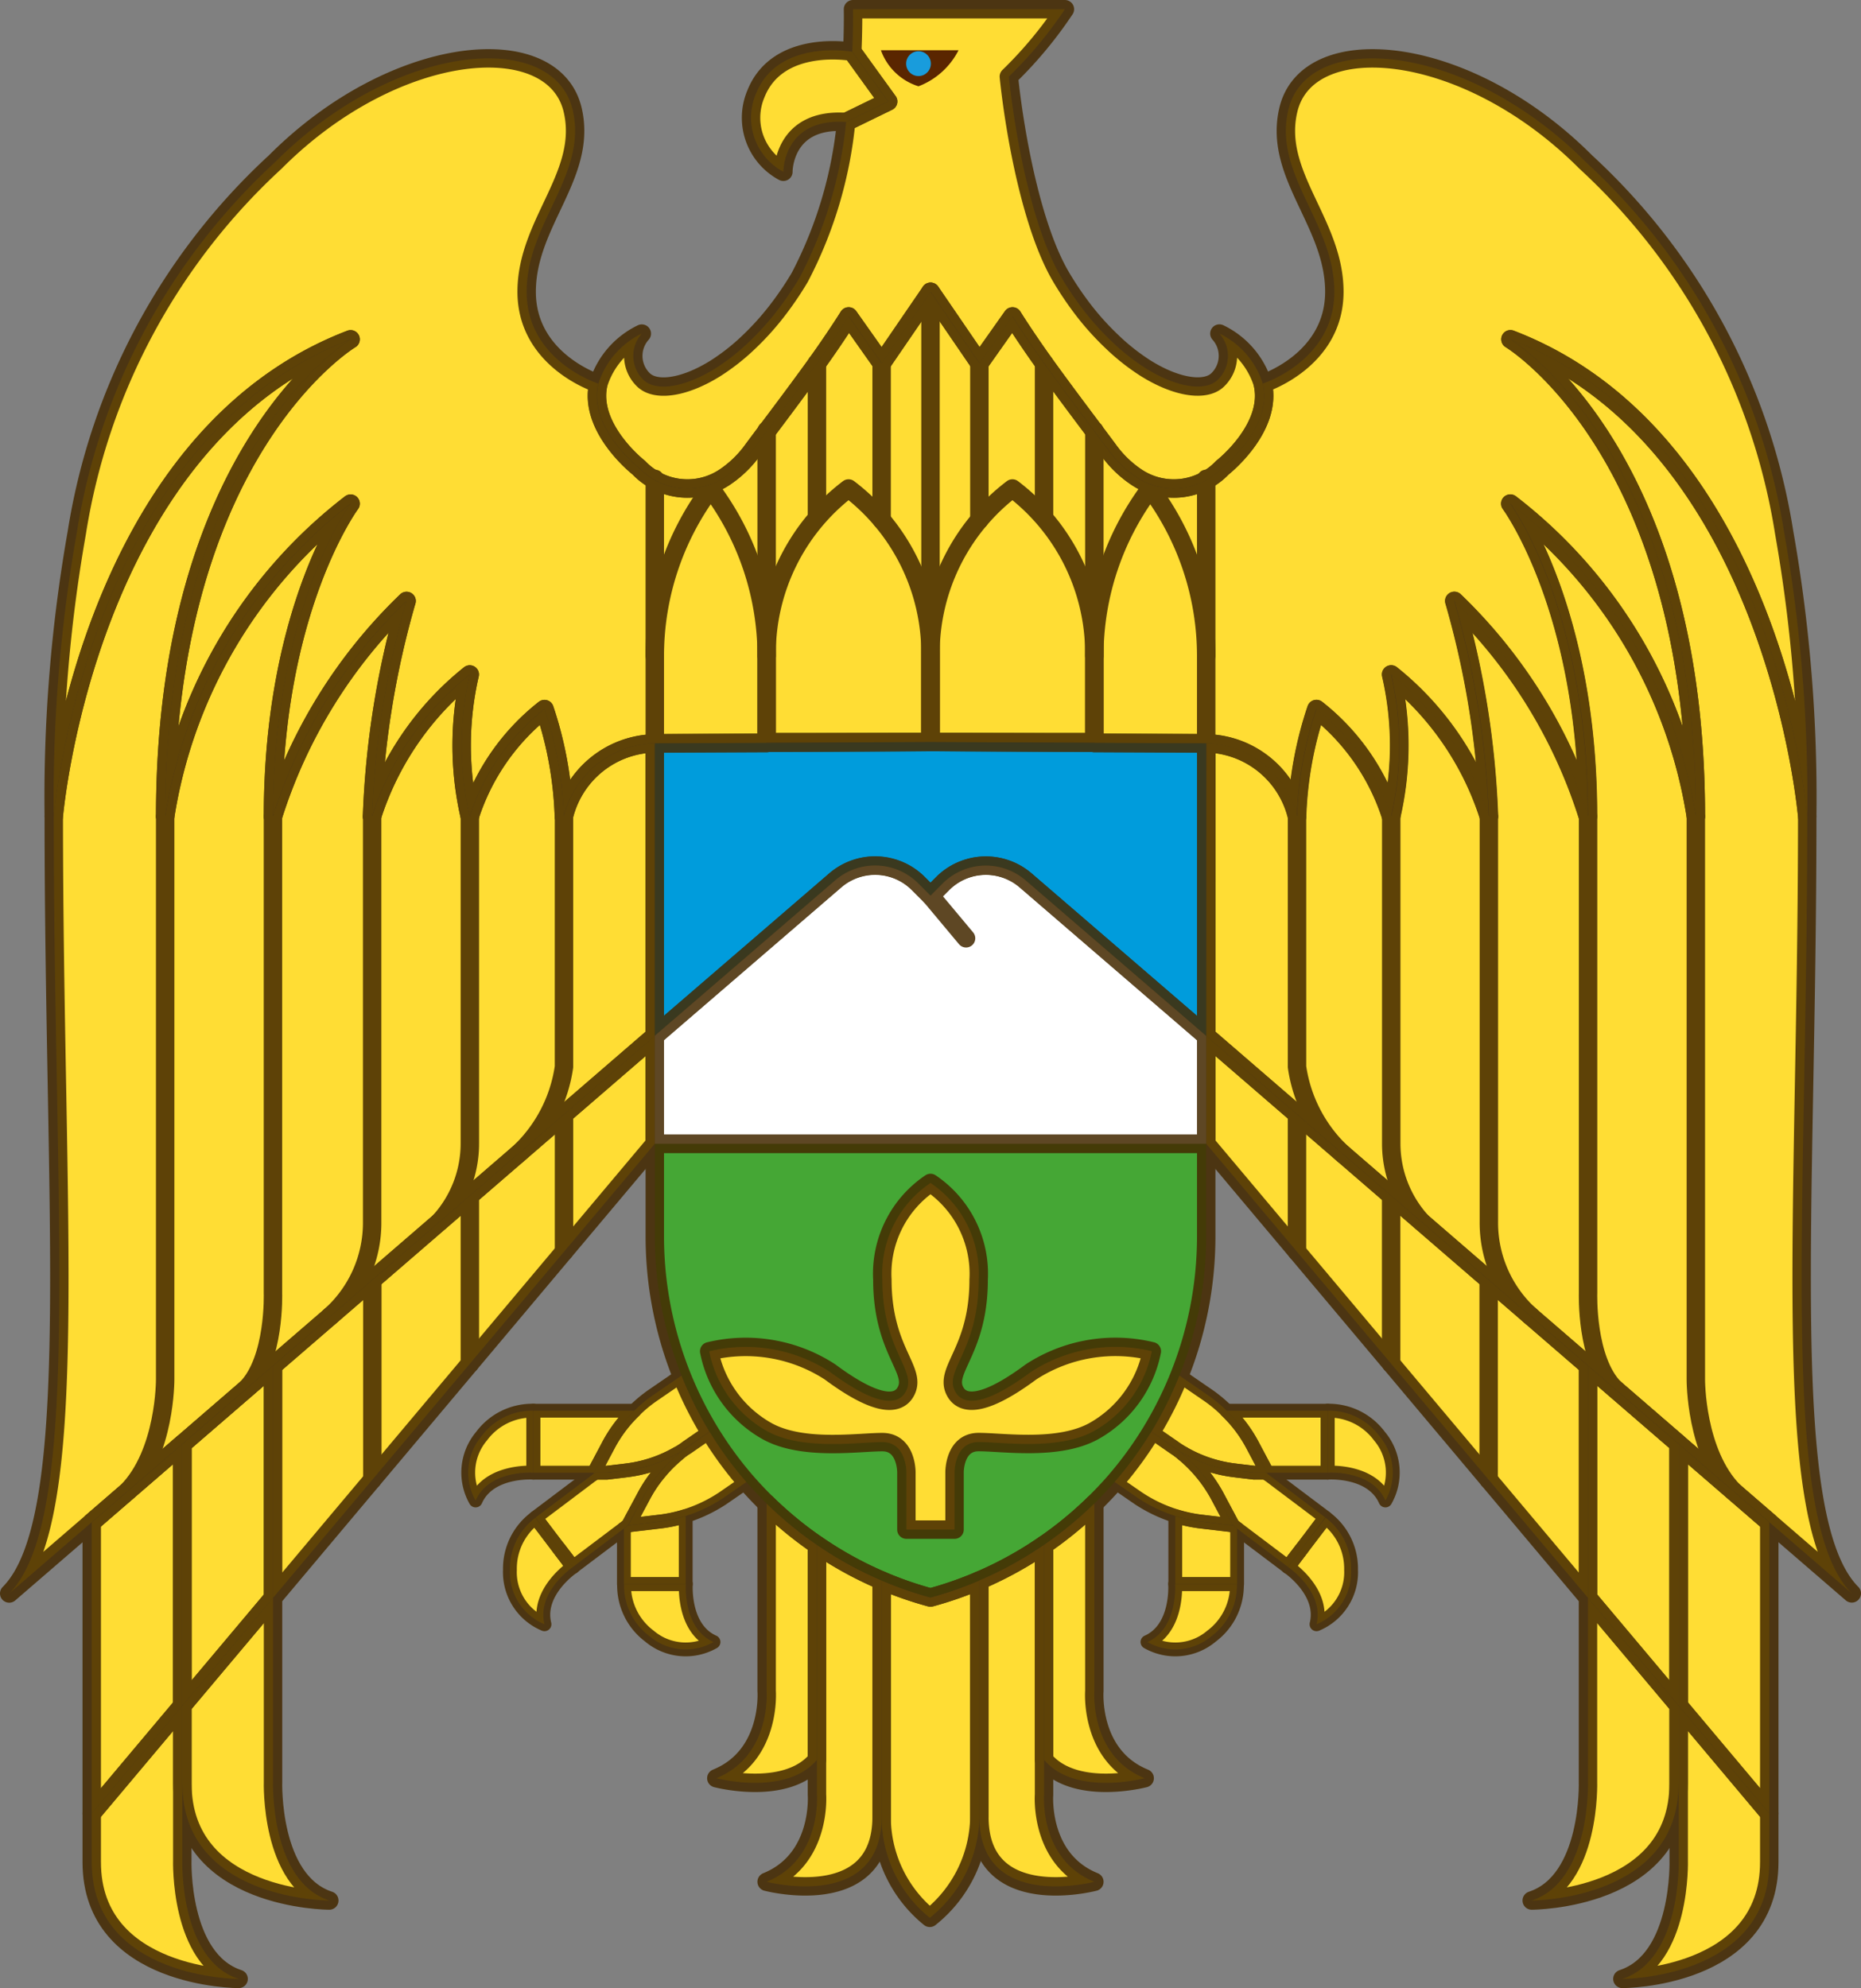 <svg xmlns="http://www.w3.org/2000/svg" width="80.8" height="86.3"><rect width="100%" height="100%" fill="#808080" stroke="none"/><g data-name="Layer 1"><g data-name="Group 4" transform="translate(.4 .4)"><path data-name="Path 74" d="M40.031 68.936a15.855 15.855 0 002.091-.731v10.261a5.7 5.7 0 01-2.153 4.382 5.635 5.635 0 01-2.091-4.382v-10.26a15.852 15.852 0 002.091.731z" fill="#ffdd34"/><g data-name="Group 3" fill="#ffdd34"><path data-name="Path 75" d="M11.453 58.88l-3.933 3.4 3.933-3.4z"/><path data-name="Path 76" d="M7.52 77.029c0 5.068 6.377 5.068 6.377 5.068-2.586-.844-2.443-5.162-2.443-5.162v-7.977L7.52 73.635z"/><path data-name="Path 77" d="M3.583 80.432C3.583 85.5 9.96 85.5 9.96 85.5c-2.586-.845-2.445-5.162-2.445-5.162v-6.7l-3.932 4.677z"/><path data-name="Path 78" d="M72.485 62.276l-3.933-3.4 3.933 3.4z"/><path data-name="Path 79" d="M68.546 76.935s.143 4.317-2.443 5.162c0 0 6.377 0 6.377-5.068v-3.394l-3.934-4.677z"/><path data-name="Path 80" d="M72.485 80.338s.141 4.317-2.445 5.162c0 0 6.377 0 6.377-5.068v-2.114l-3.932-4.677z"/><path data-name="Path 81" d="M3.583 65.678l3.932-3.4v11.358-11.358z"/><path data-name="Path 82" d="M11.454 68.958L28.03 49.246v-4.681L11.454 58.882z"/><path data-name="Path 83" d="M11.454 58.881l-3.934 3.4v11.357l3.934-4.677z"/><path data-name="Path 84" d="M7.515 62.282l-3.932 3.4v12.639l3.932-4.677V62.282z"/><path data-name="Path 85" d="M68.547 58.882L51.971 44.566v4.681l16.576 19.712z"/><path data-name="Path 86" d="M72.485 62.282l3.932 3.4-3.937-3.4v11.363-11.363z"/><path data-name="Path 87" d="M68.547 58.881v10.077l3.934 4.677V62.278z"/><path data-name="Path 88" d="M72.485 62.282V73.64l3.932 4.677v-12.64z"/></g><path data-name="Path 89" d="M28.03 31.868a4.139 4.139 0 00-3.946 3.173 16.2 16.2 0 00-.842-4.662 9.677 9.677 0 00-3.245 4.662 13.678 13.678 0 010-6.164 12.939 12.939 0 00-4.243 6.164 38.678 38.678 0 011.5-9.355 22.208 22.208 0 00-5.8 9.355c0-9.042 3.37-13.579 3.37-13.579a21.306 21.306 0 00-8.05 13.579c0-15.893 8.05-20.712 8.05-20.712C3.307 18.741 1.935 35.041 1.935 35.041c0 17.4 1.249 30.536-1.935 33.728l28.03-24.2z" fill="#ffdd34"/><path data-name="Path 90" d="M51.97 44.565L80 68.765c-3.184-3.192-1.935-16.333-1.935-33.728 0 0-1.373-16.3-12.886-20.712 0 0 8.05 4.819 8.05 20.712a21.306 21.306 0 00-8.05-13.579s3.37 4.537 3.37 13.579a22.208 22.208 0 00-5.8-9.355 38.68 38.68 0 011.5 9.355 12.939 12.939 0 00-4.243-6.164 13.678 13.678 0 010 6.164 9.676 9.676 0 00-3.245-4.662 16.2 16.2 0 00-.842 4.662 4.139 4.139 0 00-3.943-3.173z" fill="#ffdd34"/><path data-name="Path 91" d="M54.425 16.25a3.615 3.615 0 00-1.882-2.171 1.446 1.446 0 01-.063 2c-.5.506-1.716.387-3.115-.479a9.3 9.3 0 01-1.473-1.157 11.92 11.92 0 01-1.205-1.324 14.3 14.3 0 01-1.008-1.48c-1.292-2.17-2.025-6.285-2.277-8.715A17.879 17.879 0 0045.835 0h-9.2s.017.723-.032 1.845c.654.907 1.56 2.159 1.56 2.159l-1.826.89a18.434 18.434 0 01-2.012 6.744 14.283 14.283 0 01-1.008 1.48 11.911 11.911 0 01-1.2 1.327 9.3 9.3 0 01-1.473 1.157c-1.4.866-2.611.985-3.115.479a1.446 1.446 0 01-.063-2 3.615 3.615 0 00-1.882 2.171c-.452 1.927 1.757 3.65 1.757 3.65a2.911 2.911 0 003.746.4 4.76 4.76 0 001.184-1.147c.468-.637 1.826-2.418 2.808-3.788.851-1.189 1.372-2.031 1.372-2.031l1.435 2.031 2.123-3.1 2.121 3.1 1.435-2.031s.522.842 1.372 2.031c.982 1.37 2.34 3.151 2.808 3.788a4.761 4.761 0 001.185 1.147 2.911 2.911 0 003.746-.4s2.201-1.725 1.749-3.652z" fill="#ffdd34"/><path data-name="Path 92" d="M36.599 1.846s-3.221-.586-4.18 1.831a2.659 2.659 0 001.193 3.379s-.023-2.346 2.722-2.161l1.826-.89s-.907-1.252-1.561-2.159z" fill="#ffdd34"/><path data-name="Path 93" d="M73.229 35.041c0-15.893-8.05-20.712-8.05-20.712 11.513 4.411 12.886 20.712 12.886 20.712a66.121 66.121 0 00-1-12.322A27.726 27.726 0 0068.45 6.633C63.24 1.408 56.357.839 55.534 4.38c-.656 2.815 2 4.881 2 7.884s-3.109 3.986-3.109 3.986c.452 1.927-1.757 3.65-1.757 3.65a2.911 2.911 0 01-3.746.4 4.762 4.762 0 01-1.185-1.147c-.468-.637-1.826-2.418-2.808-3.788-.851-1.189-1.372-2.031-1.372-2.031l-1.435 2.031-2.121-3.1-2.123 3.1-1.435-2.031s-.522.842-1.372 2.031c-.982 1.37-2.34 3.151-2.808 3.788a4.762 4.762 0 01-1.185 1.147 2.911 2.911 0 01-3.746-.4s-2.209-1.723-1.757-3.65c0 0-3.109-.982-3.109-3.986s2.652-5.068 2-7.884C23.643.838 16.76 1.408 11.55 6.633a27.726 27.726 0 00-8.615 16.086 66.121 66.121 0 00-1 12.322s1.372-16.3 12.886-20.712c0 0-8.05 4.818-8.05 20.712a21.306 21.306 0 018.05-13.579s-3.37 4.537-3.37 13.579a22.207 22.207 0 015.8-9.355 38.678 38.678 0 00-1.5 9.355 12.939 12.939 0 014.243-6.164 13.679 13.679 0 000 6.164 9.677 9.677 0 013.245-4.662 16.2 16.2 0 01.842 4.662 4.139 4.139 0 013.943-3.173l11.971-.058 11.969.058a4.139 4.139 0 013.943 3.173 16.2 16.2 0 01.842-4.662 9.677 9.677 0 013.245 4.662 13.678 13.678 0 000-6.164 12.939 12.939 0 014.243 6.164 38.679 38.679 0 00-1.5-9.355 22.208 22.208 0 015.8 9.355c0-9.042-3.37-13.579-3.37-13.579a21.306 21.306 0 018.062 13.579z" fill="#ffdd34"/><path data-name="Path 94" d="M36.442 20.804A8.983 8.983 0 0140 27.966v3.844h-7.115v-3.844a8.985 8.985 0 013.557-7.162z" fill="#ffdd34"/><path data-name="Path 95" d="M6.771 35.042v24.435s.022 3.191-1.667 4.886" fill="#ffdd34"/><path data-name="Path 96" d="M11.451 35.042v20.681s.1 2.9-1.163 4.162" fill="#ffdd34"/><path data-name="Path 97" d="M15.758 35.042v17.584a5.431 5.431 0 01-1.861 4.144" fill="#ffdd34"/><path data-name="Path 98" d="M20 35.042v14.2a5.045 5.045 0 01-1.311 3.385" fill="#ffdd34"/><path data-name="Path 99" d="M24.087 35.042v10.864a6.378 6.378 0 01-2.006 3.8" fill="#ffdd34"/><path data-name="Line 17" fill="none" d="M24.088 47.969v5.964"/><path data-name="Line 18" fill="none" d="M20 51.499v7.295"/><path data-name="Line 19" fill="none" d="M15.766 55.146v8.683"/><path data-name="Path 100" d="M30.457 20.804a12.094 12.094 0 00-2.427 7.269v3.784h4.856v-3.784a12.085 12.085 0 00-2.429-7.269z" fill="#ffdd34"/><path data-name="Line 20" fill="none" d="M37.878 15.36v6.807"/><path data-name="Line 21" fill="none" d="M35.07 15.36v6.69"/><path data-name="Line 22" fill="none" d="M28.029 20.384v7.688"/><path data-name="Line 23" fill="none" d="M32.886 28.073v-9.784"/><path data-name="Path 101" d="M37.878 68.205a16.057 16.057 0 01-2.808-1.547v10.84s.219 2.817-2.184 3.786c0 0 4.992 1.315 4.992-2.817V68.205z" fill="#ffdd34"/><path data-name="Path 102" d="M32.886 64.864v8.137s.219 2.817-2.184 3.787c0 0 3.029.8 4.368-.8v-9.326a16.268 16.268 0 01-2.184-1.798z" fill="#ffdd34"/><path data-name="Path 103" d="M25.386 63.526l-.038.071.095-.071z" fill="#ffdd34"/><path data-name="Path 104" d="M29.436 62.435l.01-.006.973-.669-.009-.016-.974.67z" fill="#ffdd34"/><path data-name="Path 105" d="M27.148 60.835h-4.391v2.691h2.628l.654-1.232a5.9 5.9 0 011.109-1.459z" fill="#ffdd34"/><path data-name="Path 106" d="M29.372 62.464v.01c.02-.015.042-.025.064-.039v-.02c-.023.014-.039.033-.064.049z" fill="#ffdd34"/><path data-name="Path 107" d="M26.874 65.814l-.186.14v2.405h2.684v-2.95a5.87 5.87 0 01-1.039.232z" fill="#ffdd34"/><path data-name="Path 108" d="M29.04 62.722c.09-.075.182-.146.277-.216-.1.064-.2.124-.3.183z" fill="#ffdd34"/><path data-name="Path 109" d="M29.316 62.506c.017-.012.038-.02.055-.032v-.01c-.019.013-.036.029-.055.042z" fill="#ffdd34"/><path data-name="Path 110" d="M27.566 64.511a5.794 5.794 0 01.669-.985 5.9 5.9 0 01.8-.8l-.025-.034a5.852 5.852 0 01-2.209.735l-.118.015-.739.088h-.506l-.1.072-2.484 1.87 1 1.338.622.807 2.2-1.658.186-.14z" fill="#ffdd34"/><path data-name="Path 111" d="M25.946 63.526l.739-.088.118-.015a5.852 5.852 0 002.209-.735c.1-.058.2-.118.3-.183.019-.013.036-.029.055-.042s.041-.035.064-.05l.973-.669a16.311 16.311 0 01-1.215-2.431l-1.285.882a6.017 6.017 0 00-.761.638 5.9 5.9 0 00-1.109 1.46l-.654 1.232h.564z" fill="#ffdd34"/><path data-name="Path 112" d="M29.445 62.429l-.009.006c-.022.015-.044.025-.064.039s-.038.02-.055.032c-.095.07-.186.142-.277.216a5.9 5.9 0 00-.8.8 5.794 5.794 0 00-.669.985l-.692 1.3 1.458-.172a6.325 6.325 0 002.639-.995l1.036-.713a16.162 16.162 0 01-1.59-2.174z" fill="#ffdd34"/><path data-name="Path 113" d="M20.508 61.94a2.451 2.451 0 00-.258 2.792c.593-1.346 2.508-1.207 2.508-1.207v-2.691a2.733 2.733 0 00-2.25 1.106z" fill="#ffdd34"/><path data-name="Path 114" d="M27.795 70.619a2.435 2.435 0 002.784.257c-1.342-.595-1.2-2.514-1.2-2.514h-2.684a2.75 2.75 0 001.1 2.257z" fill="#ffdd34"/><path data-name="Path 115" d="M23.864 66.806l-1.018-1.322a2.747 2.747 0 00-1.106 2.254 2.447 2.447 0 001.5 2.368c-.351-1.429 1.247-2.494 1.247-2.494l-.012.009z" fill="#ffdd34"/><path data-name="Path 116" d="M24.474 67.621l.012-.009-.622-.806z" fill="#ffdd34"/><path data-name="Path 117" d="M43.557 20.804A8.981 8.981 0 0040 27.966v3.844h7.113v-3.844a8.985 8.985 0 00-3.556-7.162z" fill="#ffdd34"/><path data-name="Path 118" d="M73.229 35.042v24.435s-.022 3.191 1.667 4.886" fill="#ffdd34"/><path data-name="Path 119" d="M68.55 35.042v20.681s-.1 2.9 1.163 4.162" fill="#ffdd34"/><path data-name="Path 120" d="M64.243 35.042v17.584a5.431 5.431 0 001.861 4.144" fill="#ffdd34"/><path data-name="Path 121" d="M60.004 35.042v14.2a5.045 5.045 0 001.311 3.385" fill="#ffdd34"/><path data-name="Path 122" d="M55.913 35.042v10.864a6.378 6.378 0 002.006 3.8" fill="#ffdd34"/><path data-name="Line 24" fill="none" d="M55.912 47.969v5.964"/><path data-name="Line 25" fill="none" d="M60 51.499v7.295"/><path data-name="Line 26" fill="none" d="M64.234 55.146v8.683"/><path data-name="Path 123" d="M49.543 20.804a12.093 12.093 0 012.427 7.269v3.784h-4.856v-3.784a12.085 12.085 0 012.429-7.269z" fill="#ffdd34"/><path data-name="Line 27" fill="none" d="M42.122 15.36v6.807"/><path data-name="Line 28" fill="none" d="M44.93 15.36v6.69"/><path data-name="Line 29" fill="none" d="M51.971 20.384v7.688"/><path data-name="Line 30" fill="none" d="M47.114 28.073v-9.784"/><path data-name="Path 124" d="M28.03 49.246v4.059a16.312 16.312 0 002.379 8.44l.009.015a16.153 16.153 0 001.59 2.174c.28.323.574.631.879.931a16.268 16.268 0 002.183 1.794 16.059 16.059 0 002.808 1.547 16.336 16.336 0 002.123.739 16.391 16.391 0 002.121-.739 16.06 16.06 0 002.808-1.547 16.264 16.264 0 002.184-1.794c.3-.3.6-.608.879-.931a16.153 16.153 0 001.59-2.174l.009-.015a16.313 16.313 0 002.379-8.44v-4.059h-23.94z" fill="#45a735"/><path data-name="Path 125" d="M40.001 31.81l-11.971.058v12.7l7.833-6.747a2.65 2.65 0 013.609.136l.529.53.527-.53a2.65 2.65 0 013.609-.136l7.833 6.747v-12.7z" fill="#009cdc"/><path data-name="Path 126" d="M40.528 37.949l-.527.53-.529-.53a2.65 2.65 0 00-3.609-.136L28.03 44.56v4.689h23.94v-4.681l-7.833-6.747a2.65 2.65 0 00-3.609.128z" fill="#fff"/><path data-name="Path 127" d="M44.367 59.149c-2.277 1.689-3.063 1.36-3.322.8-.423-.916 1.045-1.762 1.045-4.8a4.75 4.75 0 00-2.089-4.2 4.75 4.75 0 00-2.091 4.2c0 3.037 1.467 3.883 1.045 4.8-.259.563-1.045.891-3.322-.8a6.715 6.715 0 00-5.242-.893 5.111 5.111 0 002.525 3.473c1.544.846 3.931.47 4.992.47s1.045 1.313 1.045 1.313v2.485h2.091V63.51s-.015-1.313 1.046-1.313 3.447.375 4.992-.47a5.111 5.111 0 002.528-3.473 6.715 6.715 0 00-5.243.895z" fill="#ffdd34"/><path data-name="Path 128" d="M42.122 68.205a16.063 16.063 0 002.808-1.547v10.84s-.219 2.817 2.184 3.786c0 0-4.992 1.315-4.992-2.817V68.205z" fill="#ffdd34"/><path data-name="Path 129" d="M47.114 64.864v8.137s-.219 2.817 2.184 3.787c0 0-3.029.8-4.368-.8v-9.326a16.267 16.267 0 002.184-1.798z" fill="#ffdd34"/><path data-name="Path 130" d="M54.614 63.526l.038.071-.095-.071z" fill="#ffdd34"/><path data-name="Path 131" d="M50.565 62.435l-.01-.006-.973-.669.009-.016.974.67z" fill="#ffdd34"/><path data-name="Path 132" d="M52.852 60.835h4.391v2.691h-2.628l-.653-1.231a5.9 5.9 0 00-1.11-1.46z" fill="#ffdd34"/><path data-name="Path 133" d="M50.628 62.464v.01c-.02-.015-.042-.025-.064-.039v-.02c.023.014.042.033.064.049z" fill="#ffdd34"/><path data-name="Path 134" d="M53.125 65.814l.188.14v2.405h-2.685v-2.95a5.869 5.869 0 001.039.232z" fill="#ffdd34"/><path data-name="Path 135" d="M50.961 62.722a5.862 5.862 0 00-.277-.216c.1.064.2.124.3.183z" fill="#ffdd34"/><path data-name="Path 136" d="M50.683 62.506c-.017-.012-.036-.02-.055-.032v-.01c.019.013.036.029.055.042z" fill="#ffdd34"/><path data-name="Path 137" d="M52.434 64.511a6.193 6.193 0 00-1.474-1.788l.025-.034a5.853 5.853 0 002.209.735l.119.015.737.088h.506l.1.072 2.484 1.87-1 1.338-.622.807-2.2-1.658-.188-.14z" fill="#ffdd34"/><path data-name="Path 138" d="M54.051 63.526l-.737-.088-.12-.015a5.852 5.852 0 01-2.209-.735c-.1-.058-.2-.118-.3-.183-.019-.013-.036-.029-.055-.042s-.041-.035-.064-.05l-.973-.669a16.3 16.3 0 001.215-2.431l1.285.882a6.021 6.021 0 01.761.638 5.9 5.9 0 011.109 1.46l.654 1.232h-.564z" fill="#ffdd34"/><path data-name="Path 139" d="M50.555 62.429l.009.006c.022.015.044.025.064.039s.038.02.055.032c.095.07.186.142.277.216a6.194 6.194 0 011.477 1.786l.691 1.3-1.458-.172a6.325 6.325 0 01-2.639-.995l-1.036-.713a16.162 16.162 0 001.59-2.174z" fill="#ffdd34"/><path data-name="Path 140" d="M59.493 61.94a2.451 2.451 0 01.258 2.792c-.593-1.346-2.508-1.207-2.508-1.207v-2.691a2.733 2.733 0 012.25 1.106z" fill="#ffdd34"/><path data-name="Path 141" d="M52.204 70.619a2.435 2.435 0 01-2.784.257c1.342-.595 1.2-2.514 1.2-2.514h2.684a2.75 2.75 0 01-1.1 2.257z" fill="#ffdd34"/><path data-name="Path 142" d="M56.136 66.806l1.018-1.322a2.743 2.743 0 011.106 2.254 2.447 2.447 0 01-1.5 2.368c.351-1.429-1.247-2.494-1.247-2.494l.012.009z" fill="#ffdd34"/><path d="M37.847 1.781a2.531 2.531 0 001.632 1.565 3.25 3.25 0 001.738-1.565z" fill="#5a2600"/><path data-name="Path 144" d="M55.526 67.621l-.012-.009.622-.806z" fill="#ffdd34"/><ellipse data-name="Ellipse 2" cx=".537" cy=".539" rx=".537" ry=".539" transform="translate(38.942 1.824)" fill="#199cdc"/><path data-name="Line 31" fill="none" d="M40 38.483l1.544 1.846"/><path data-name="Line 32" fill="none" d="M40 12.265v19.546"/></g></g><g data-name="Layer 2"><g data-name="Group 6" fill="none" stroke="#432900" stroke-linecap="round" opacity=".857"><path data-name="Path 145" d="M40.431 69.336a15.855 15.855 0 002.091-.731v10.261a5.7 5.7 0 01-2.153 4.382 5.635 5.635 0 01-2.091-4.382v-10.26a15.852 15.852 0 002.091.731z" stroke-linejoin="round" stroke-miterlimit="10" stroke-width=".8"/><g data-name="Group 5" stroke-linejoin="round" stroke-miterlimit="10" stroke-width=".8"><path data-name="Path 146" d="M11.853 59.28l-3.933 3.4h0l3.933-3.4z"/><path data-name="Path 147" d="M7.92 77.429c0 5.068 6.377 5.068 6.377 5.068-2.586-.844-2.443-5.162-2.443-5.162v-7.977L7.92 74.035z"/><path data-name="Path 148" d="M3.983 80.832c0 5.068 6.377 5.068 6.377 5.068-2.586-.845-2.445-5.162-2.445-5.162v-6.7l-3.932 4.677z"/><path data-name="Path 149" d="M72.885 62.676l-3.933-3.4h0l3.933 3.4z"/><path data-name="Path 150" d="M68.946 77.335s.143 4.317-2.443 5.162c0 0 6.377 0 6.377-5.068v-3.394l-3.934-4.677z"/><path data-name="Path 151" d="M72.885 80.738s.141 4.317-2.445 5.162c0 0 6.377 0 6.377-5.068v-2.114l-3.932-4.677z"/><path data-name="Path 152" d="M3.983 66.078l3.932-3.4v11.358-11.358z"/><path data-name="Path 153" d="M11.854 69.358h0L28.43 49.646v-4.681L11.854 59.282z"/><path data-name="Path 154" d="M11.854 59.281l-3.934 3.4v11.357l3.934-4.677h0z"/><path data-name="Path 155" d="M7.915 62.682l-3.932 3.4v12.639l3.932-4.677V62.682z"/><path data-name="Path 156" d="M68.947 59.282L52.371 44.966v4.681l16.576 19.712h0z"/><path data-name="Path 157" d="M72.885 62.682l3.932 3.4-3.937-3.4v11.363-11.363z"/><path data-name="Path 158" d="M68.947 59.281v10.077h0l3.934 4.677V62.678z"/><path data-name="Path 159" d="M72.885 62.682V74.04l3.932 4.677v-12.64z"/></g><path data-name="Path 160" d="M28.43 32.268a4.139 4.139 0 00-3.946 3.173 16.2 16.2 0 00-.842-4.662 9.677 9.677 0 00-3.245 4.662 13.678 13.678 0 010-6.164 12.939 12.939 0 00-4.243 6.164 38.678 38.678 0 011.5-9.355 22.208 22.208 0 00-5.8 9.355c0-9.042 3.37-13.579 3.37-13.579a21.306 21.306 0 00-8.05 13.579c0-15.893 8.05-20.712 8.05-20.712C3.707 19.141 2.335 35.441 2.335 35.441c0 17.4 1.249 30.536-1.935 33.728l28.03-24.2z" stroke-linejoin="round" stroke-width=".8"/><path data-name="Path 161" d="M52.37 44.965l28.03 24.2c-3.184-3.192-1.935-16.333-1.935-33.728 0 0-1.373-16.3-12.886-20.712 0 0 8.05 4.819 8.05 20.712a21.306 21.306 0 00-8.05-13.579s3.37 4.537 3.37 13.579a22.208 22.208 0 00-5.8-9.355 38.68 38.68 0 011.5 9.355 12.939 12.939 0 00-4.243-6.164 13.678 13.678 0 010 6.164 9.676 9.676 0 00-3.245-4.662 16.2 16.2 0 00-.842 4.662 4.139 4.139 0 00-3.943-3.173z" stroke-linejoin="round" stroke-width=".8"/><path data-name="Path 162" d="M54.825 16.65a3.615 3.615 0 00-1.882-2.171 1.446 1.446 0 01-.063 2c-.5.506-1.716.387-3.115-.479a9.3 9.3 0 01-1.473-1.157 11.92 11.92 0 01-1.205-1.324 14.3 14.3 0 01-1.008-1.48c-1.292-2.17-2.025-6.285-2.277-8.715A17.879 17.879 0 0046.235.4h-9.2s.017.723-.032 1.845h0c.654.907 1.56 2.159 1.56 2.159l-1.826.89h0a18.434 18.434 0 01-2.012 6.744 14.283 14.283 0 01-1.008 1.48 11.911 11.911 0 01-1.2 1.327 9.3 9.3 0 01-1.473 1.157c-1.4.866-2.611.985-3.115.479a1.446 1.446 0 01-.063-2 3.615 3.615 0 00-1.882 2.171c-.452 1.927 1.757 3.65 1.757 3.65a2.911 2.911 0 003.746.4 4.76 4.76 0 001.184-1.147c.468-.637 1.826-2.418 2.808-3.788.851-1.189 1.372-2.031 1.372-2.031l1.435 2.031 2.123-3.1 2.121 3.1 1.435-2.031s.522.842 1.372 2.031c.982 1.37 2.34 3.151 2.808 3.788a4.761 4.761 0 001.185 1.147 2.911 2.911 0 003.746-.4s2.201-1.725 1.749-3.652z" stroke-linejoin="round" stroke-miterlimit="10" stroke-width=".8"/><path data-name="Path 163" d="M36.999 2.246h0s-3.221-.586-4.18 1.831a2.659 2.659 0 001.193 3.379s-.023-2.346 2.722-2.161h0l1.826-.89s-.907-1.252-1.561-2.159z" stroke-linejoin="round" stroke-miterlimit="10" stroke-width=".8"/><path data-name="Path 164" d="M73.629 35.441c0-15.893-8.05-20.712-8.05-20.712 11.513 4.411 12.886 20.712 12.886 20.712a66.121 66.121 0 00-1-12.322A27.726 27.726 0 0068.85 7.033C63.64 1.808 56.757 1.239 55.934 4.78c-.656 2.815 2 4.881 2 7.884s-3.109 3.986-3.109 3.986c.452 1.927-1.757 3.65-1.757 3.65a2.911 2.911 0 01-3.746.4 4.762 4.762 0 01-1.185-1.147c-.468-.637-1.826-2.418-2.808-3.788-.851-1.189-1.372-2.031-1.372-2.031l-1.435 2.031-2.121-3.1-2.123 3.1-1.435-2.031s-.522.842-1.372 2.031c-.982 1.37-2.34 3.151-2.808 3.788a4.762 4.762 0 01-1.185 1.147 2.911 2.911 0 01-3.746-.4s-2.209-1.723-1.757-3.65c0 0-3.109-.982-3.109-3.986s2.652-5.068 2-7.884c-.823-3.542-7.706-2.972-12.916 2.253a27.726 27.726 0 00-8.615 16.086 66.121 66.121 0 00-1 12.322s1.372-16.3 12.886-20.712c0 0-8.05 4.818-8.05 20.712a21.306 21.306 0 018.05-13.579s-3.37 4.537-3.37 13.579a22.207 22.207 0 015.8-9.355 38.678 38.678 0 00-1.5 9.355 12.939 12.939 0 014.243-6.164 13.679 13.679 0 000 6.164 9.677 9.677 0 013.245-4.662 16.2 16.2 0 01.842 4.662 4.139 4.139 0 013.943-3.173l11.971-.058 11.969.058a4.139 4.139 0 013.943 3.173 16.2 16.2 0 01.842-4.662 9.677 9.677 0 013.245 4.662 13.678 13.678 0 000-6.164 12.939 12.939 0 014.243 6.164 38.679 38.679 0 00-1.5-9.355 22.208 22.208 0 015.8 9.355c0-9.042-3.37-13.579-3.37-13.579a21.306 21.306 0 018.062 13.579z" stroke-linejoin="round" stroke-width=".8"/><path data-name="Path 165" d="M36.842 21.204a8.983 8.983 0 013.558 7.162v3.844h-7.115v-3.844a8.985 8.985 0 013.557-7.162z" stroke-linejoin="round" stroke-miterlimit="10" stroke-width=".8"/><path data-name="Path 166" d="M7.171 35.442v24.435s.022 3.191-1.667 4.886" stroke-linejoin="round" stroke-miterlimit="10" stroke-width=".8"/><path data-name="Path 167" d="M11.851 35.442v20.681s.1 2.9-1.163 4.162" stroke-linejoin="round" stroke-miterlimit="10" stroke-width=".8"/><path data-name="Path 168" d="M16.158 35.442v17.584a5.431 5.431 0 01-1.861 4.144" stroke-linejoin="round" stroke-miterlimit="10" stroke-width=".8"/><path data-name="Path 169" d="M20.4 35.442v14.2a5.045 5.045 0 01-1.311 3.385" stroke-miterlimit="10" stroke-width=".8"/><path data-name="Path 170" d="M24.487 35.442v10.864a6.378 6.378 0 01-2.006 3.8" stroke-linejoin="round" stroke-miterlimit="10" stroke-width=".8"/><path data-name="Line 33" stroke-miterlimit="10" stroke-width=".8" d="M24.488 48.369v5.964"/><path data-name="Line 34" stroke-miterlimit="10" stroke-width=".8" d="M20.4 51.899v7.295"/><path data-name="Line 35" stroke-miterlimit="10" stroke-width=".8" d="M16.166 55.546v8.683"/><path data-name="Path 171" d="M30.857 21.204h0a12.094 12.094 0 00-2.427 7.269v3.784h4.856v-3.784a12.085 12.085 0 00-2.429-7.269z" stroke-linejoin="round" stroke-miterlimit="10" stroke-width=".8"/><path data-name="Line 36" stroke-miterlimit="10" stroke-width=".8" d="M38.278 15.76v6.807"/><path data-name="Line 37" stroke-miterlimit="10" stroke-width=".8" d="M35.47 15.76v6.69"/><path data-name="Line 38" stroke-miterlimit="10" stroke-width=".8" d="M28.429 20.784v7.688"/><path data-name="Line 39" stroke-miterlimit="10" stroke-width=".8" d="M33.286 28.473v-9.784"/><path data-name="Path 172" d="M38.278 68.605a16.057 16.057 0 01-2.808-1.547v9.326h0v1.514s.219 2.817-2.184 3.786c0 0 4.992 1.315 4.992-2.817V68.605z" stroke-linejoin="round" stroke-miterlimit="10" stroke-width=".8"/><path data-name="Path 173" d="M33.286 65.264v8.137s.219 2.817-2.184 3.787c0 0 3.029.8 4.368-.8v-9.326a16.268 16.268 0 01-2.184-1.798z" stroke-linejoin="round" stroke-miterlimit="10" stroke-width=".8"/><path data-name="Path 174" d="M25.786 63.926l-.038.071.095-.071z" stroke-linejoin="round" stroke-miterlimit="10" stroke-width=".6"/><path data-name="Path 175" d="M27.548 61.235h-4.391v2.691h2.628l.654-1.232a5.9 5.9 0 011.109-1.459z" stroke-linejoin="round" stroke-miterlimit="10" stroke-width=".6"/><path data-name="Path 176" d="M27.274 66.214l-.186.14v2.405h2.684v-2.95a5.87 5.87 0 01-1.039.232z" stroke-linejoin="round" stroke-miterlimit="10" stroke-width=".6"/><path data-name="Path 177" d="M27.966 64.911a5.794 5.794 0 01.669-.985 5.9 5.9 0 01.8-.8l-.025-.034a5.852 5.852 0 01-2.209.735l-.118.015-.739.088h-.506l-.1.072-2.484 1.87 1 1.338.622.807 2.2-1.658.186-.14z" stroke-linejoin="round" stroke-miterlimit="10" stroke-width=".6"/><path data-name="Path 178" d="M26.346 63.926l.739-.088.118-.015a5.852 5.852 0 002.209-.735c.1-.058.2-.118.3-.183.019-.013.036-.029.055-.042s.041-.035.064-.05l.973-.669a16.311 16.311 0 01-1.215-2.431l-1.285.882a6.017 6.017 0 00-.761.638 5.9 5.9 0 00-1.109 1.46l-.654 1.232h.564z" stroke-linejoin="round" stroke-miterlimit="10" stroke-width=".6"/><path data-name="Path 179" d="M29.845 62.829l-.009.006c-.022.015-.044.025-.064.039s-.038.02-.055.032c-.095.07-.186.142-.277.216a5.9 5.9 0 00-.8.8 5.794 5.794 0 00-.669.985l-.692 1.3 1.458-.172a6.325 6.325 0 002.639-.995l1.036-.713a16.162 16.162 0 01-1.59-2.174z" stroke-linejoin="round" stroke-miterlimit="10" stroke-width=".6"/><path data-name="Path 180" d="M20.908 62.34a2.451 2.451 0 00-.258 2.792c.593-1.346 2.508-1.207 2.508-1.207v-2.691a2.733 2.733 0 00-2.25 1.106z" stroke-linejoin="round" stroke-miterlimit="10" stroke-width=".6"/><path data-name="Path 181" d="M28.195 71.019a2.435 2.435 0 002.784.257c-1.342-.595-1.2-2.514-1.2-2.514h-2.684a2.75 2.75 0 001.1 2.257z" stroke-linejoin="round" stroke-miterlimit="10" stroke-width=".6"/><path data-name="Path 182" d="M24.264 67.206l-1.018-1.322a2.747 2.747 0 00-1.106 2.254 2.447 2.447 0 001.5 2.368c-.351-1.429 1.247-2.494 1.247-2.494h0l-.012.009z" stroke-linejoin="round" stroke-miterlimit="10" stroke-width=".6"/><path data-name="Path 183" d="M24.874 68.021l.012-.009-.622-.806z" stroke-linejoin="round" stroke-miterlimit="10" stroke-width=".6"/><path data-name="Path 184" d="M43.957 21.204a8.981 8.981 0 00-3.557 7.162v3.844h7.113v-3.844a8.985 8.985 0 00-3.556-7.162z" stroke-linejoin="round" stroke-miterlimit="10" stroke-width=".8"/><path data-name="Path 185" d="M73.629 35.442v24.435s-.022 3.191 1.667 4.886" stroke-linejoin="round" stroke-miterlimit="10" stroke-width=".8"/><path data-name="Path 186" d="M68.95 35.442v20.681s-.1 2.9 1.163 4.162" stroke-linejoin="round" stroke-miterlimit="10" stroke-width=".8"/><path data-name="Path 187" d="M64.643 35.442v17.584a5.431 5.431 0 001.861 4.144" stroke-linejoin="round" stroke-miterlimit="10" stroke-width=".8"/><path data-name="Path 188" d="M60.404 35.442v14.2a5.045 5.045 0 001.311 3.385" stroke-miterlimit="10" stroke-width=".8"/><path data-name="Path 189" d="M56.313 35.442v10.864a6.378 6.378 0 002.006 3.8" stroke-linejoin="round" stroke-miterlimit="10" stroke-width=".8"/><path data-name="Line 40" stroke-miterlimit="10" stroke-width=".8" d="M56.312 48.369v5.964"/><path data-name="Line 41" stroke-miterlimit="10" stroke-width=".8" d="M60.4 51.899v7.295"/><path data-name="Line 42" stroke-miterlimit="10" stroke-width=".8" d="M64.634 55.546v8.683"/><path data-name="Path 190" d="M49.943 21.204h0a12.093 12.093 0 012.427 7.269v3.784h-4.856v-3.784a12.085 12.085 0 012.429-7.269z" stroke-linejoin="round" stroke-miterlimit="10" stroke-width=".8"/><path data-name="Line 43" stroke-miterlimit="10" stroke-width=".8" d="M42.522 15.76v6.807"/><path data-name="Line 44" stroke-miterlimit="10" stroke-width=".8" d="M45.33 15.76v6.69"/><path data-name="Line 45" stroke-miterlimit="10" stroke-width=".8" d="M52.371 20.784v7.688"/><path data-name="Line 46" stroke-miterlimit="10" stroke-width=".8" d="M47.514 28.473v-9.784"/><path data-name="Path 191" d="M28.43 49.646v4.059a16.312 16.312 0 002.379 8.44l.009.015a16.153 16.153 0 001.59 2.174c.28.323.574.631.879.931a16.268 16.268 0 002.183 1.794h0a16.059 16.059 0 002.808 1.547 16.336 16.336 0 002.123.739 16.391 16.391 0 002.121-.739 16.06 16.06 0 002.808-1.547h0a16.264 16.264 0 002.184-1.794c.3-.3.6-.608.879-.931a16.153 16.153 0 001.59-2.174l.009-.015a16.313 16.313 0 002.379-8.44v-4.059h-23.94z" stroke-linejoin="round" stroke-miterlimit="10" stroke-width=".8"/><path data-name="Path 192" d="M40.401 32.21l-11.971.058v12.7l7.833-6.747a2.65 2.65 0 013.609.136l.529.53.527-.53a2.65 2.65 0 013.609-.136l7.833 6.747v-12.7z" stroke-linejoin="round" stroke-miterlimit="10" stroke-width=".8"/><path data-name="Path 193" d="M40.928 38.349l-.527.53-.529-.53a2.65 2.65 0 00-3.609-.136L28.43 44.96v4.689h23.94v-4.681l-7.833-6.747a2.65 2.65 0 00-3.609.128z" stroke-linejoin="round" stroke-miterlimit="10" stroke-width=".8"/><path data-name="Path 194" d="M44.767 59.549c-2.277 1.689-3.063 1.36-3.322.8-.423-.916 1.045-1.762 1.045-4.8a4.75 4.75 0 00-2.089-4.2 4.75 4.75 0 00-2.091 4.2c0 3.037 1.467 3.883 1.045 4.8-.259.563-1.045.891-3.322-.8a6.715 6.715 0 00-5.242-.893 5.111 5.111 0 002.525 3.473c1.544.846 3.931.47 4.992.47s1.045 1.313 1.045 1.313v2.485h2.091V63.91s-.015-1.313 1.046-1.313 3.447.375 4.992-.47a5.111 5.111 0 002.528-3.473 6.715 6.715 0 00-5.243.895z" stroke-linejoin="round" stroke-miterlimit="10" stroke-width=".8"/><path data-name="Path 195" d="M42.522 68.605a16.063 16.063 0 002.808-1.547v9.326h0v1.514s-.219 2.817 2.184 3.786c0 0-4.992 1.315-4.992-2.817V68.605z" stroke-linejoin="round" stroke-miterlimit="10" stroke-width=".8"/><path data-name="Path 196" d="M47.514 65.264v8.137s-.219 2.817 2.184 3.787c0 0-3.029.8-4.368-.8v-9.326a16.267 16.267 0 002.184-1.798z" stroke-linejoin="round" stroke-miterlimit="10" stroke-width=".8"/><path data-name="Path 197" d="M55.014 63.926l.038.071-.095-.071z" stroke-linejoin="round" stroke-miterlimit="10" stroke-width=".6"/><path data-name="Path 198" d="M53.252 61.235h4.391v2.691h-2.628l-.653-1.231a5.9 5.9 0 00-1.11-1.46z" stroke-linejoin="round" stroke-miterlimit="10" stroke-width=".6"/><path data-name="Path 199" d="M53.525 66.214l.188.14v2.405h-2.685v-2.95a5.869 5.869 0 001.039.232z" stroke-linejoin="round" stroke-miterlimit="10" stroke-width=".6"/><path data-name="Path 200" d="M51.361 63.122a5.862 5.862 0 00-.277-.216c.1.064.2.124.3.183z" stroke-linejoin="round" stroke-miterlimit="10" stroke-width=".6"/><path data-name="Path 201" d="M52.834 64.911a6.193 6.193 0 00-1.474-1.788l.025-.034a5.853 5.853 0 002.209.735l.119.015.737.088h.506l.1.072 2.484 1.87-1 1.338-.622.807-2.2-1.658-.188-.14z" stroke-linejoin="round" stroke-miterlimit="10" stroke-width=".6"/><path data-name="Path 202" d="M54.451 63.926l-.737-.088-.12-.015a5.852 5.852 0 01-2.209-.735c-.1-.058-.2-.118-.3-.183-.019-.013-.036-.029-.055-.042s-.041-.035-.064-.05l-.973-.669a16.3 16.3 0 001.215-2.431l1.285.882a6.021 6.021 0 01.761.638 5.9 5.9 0 011.109 1.46l.654 1.232h-.564z" stroke-linejoin="round" stroke-miterlimit="10" stroke-width=".6"/><path data-name="Path 203" d="M50.955 62.829l.009.006c.022.015.044.025.064.039s.038.02.055.032c.095.07.186.142.277.216a6.194 6.194 0 011.477 1.786l.691 1.3-1.458-.172a6.325 6.325 0 01-2.639-.995l-1.036-.713a16.162 16.162 0 001.59-2.174z" stroke-linejoin="round" stroke-miterlimit="10" stroke-width=".6"/><path data-name="Path 204" d="M59.893 62.34a2.451 2.451 0 01.258 2.792c-.593-1.346-2.508-1.207-2.508-1.207v-2.691a2.733 2.733 0 012.25 1.106z" stroke-linejoin="round" stroke-miterlimit="10" stroke-width=".6"/><path data-name="Path 205" d="M52.604 71.019a2.435 2.435 0 01-2.784.257c1.342-.595 1.2-2.514 1.2-2.514h2.684a2.75 2.75 0 01-1.1 2.257z" stroke-linejoin="round" stroke-miterlimit="10" stroke-width=".6"/><path data-name="Path 206" d="M56.536 67.206l1.018-1.322a2.743 2.743 0 011.106 2.254 2.447 2.447 0 01-1.5 2.368c.351-1.429-1.247-2.494-1.247-2.494h0l.012.009z" stroke-linejoin="round" stroke-miterlimit="10" stroke-width=".6"/><path data-name="Path 207" d="M55.926 68.021l-.012-.009.622-.806z" stroke-linejoin="round" stroke-miterlimit="10" stroke-width=".6"/><path data-name="Line 47" stroke-miterlimit="10" stroke-width=".8" d="M40.4 38.883l1.544 1.846"/><path data-name="Line 48" stroke-miterlimit="10" stroke-width=".8" d="M40.4 12.665v19.546"/></g></g></svg>